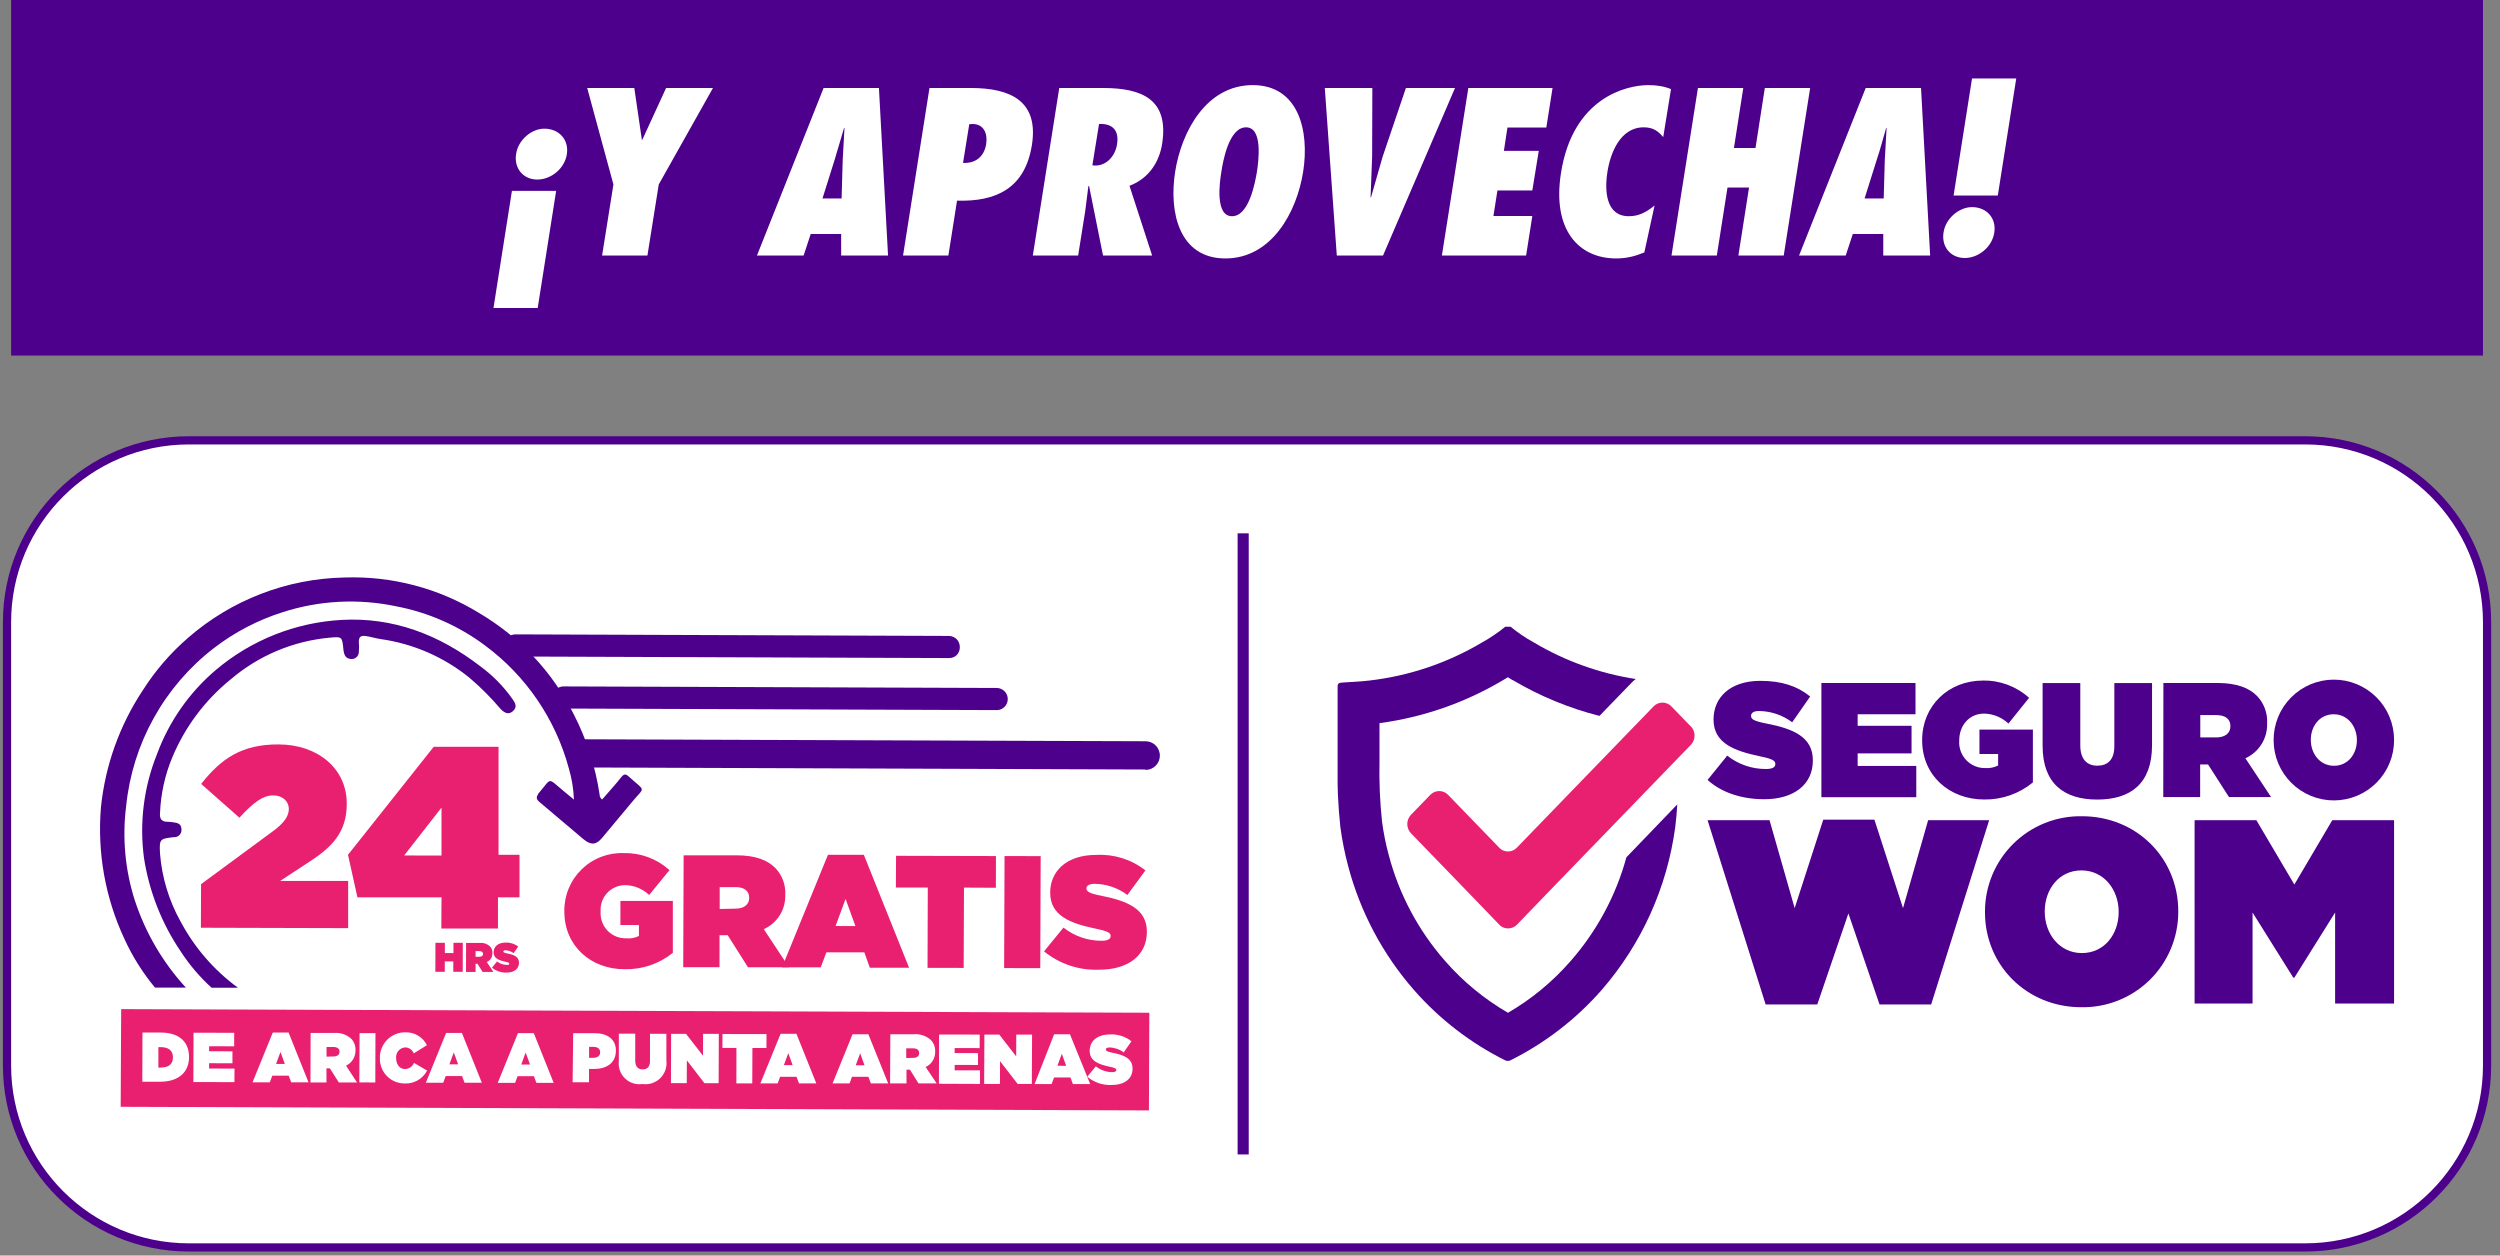<svg xmlns="http://www.w3.org/2000/svg" xmlns:xlink="http://www.w3.org/1999/xlink" width="225" height="113" fill="none" xmlns:v="https://vecta.io/nano"><rect width="100%" height="100%" fill="#808080" stroke="none"/><path fill="#4d008c" d="M1 0h222.467v32H1z"/><g fill="#fff"><path d="M48.353 16.16c1.26 0 2.46-1 2.66-2.26.22-1.34-.72-2.32-2.02-2.32-1.18 0-2.36 1.04-2.54 2.26-.22 1.28.62 2.32 1.9 2.32zm-2.28 1.02l-1.66 10.54h3.98l1.66-10.54h-3.98zM58.268 23l1.02-6.4 4.88-8.68h-4.22l-2.14 4.66h-.04l-.68-4.66h-4.24l2.36 8.68-1.02 6.4h4.08zm21.656 0l-.82-15.08h-4.98l-6 15.08h4.2l.64-1.94h2.74V23h4.22zm-5.9-5.14l1.1-3.5.84-2.84h.04l-.16 2.84-.1 3.5h-1.72zM85.353 23l.78-4.94c3.52.1 6.12-1.1 6.74-5.02.62-3.96-1.94-5.12-5.5-5.12h-3.72L81.273 23h4.08zm3.4-10.02c-.18 1.12-.96 1.74-2.08 1.68l.56-3.48.3-.02c1 0 1.38.86 1.22 1.82zM103.693 23l-2.04-6.28c1.72-.64 2.68-2.12 2.94-3.78.62-3.98-1.78-5.02-5.32-5.02h-3.94L92.953 23h4.08l.64-4.02.28-2.22.06-.04 1.26 6.28h4.42zm-5.38-8.12l.6-3.72c1.12-.06 1.84.5 1.62 1.82-.14.98-.88 1.92-1.96 1.92l-.26-.02zm7.45.58c-.58 3.68.38 7.8 4.52 7.8s6.42-4.12 7-7.8-.4-7.8-4.54-7.8-6.4 4.12-6.98 7.8zm4.16 0c.14-.94.68-4 2.22-4s1.12 3.06.98 4c-.16.94-.7 4-2.24 4s-1.12-3.06-.96-4zM124.471 23l6.48-15.08h-4.42l-2.1 6.2-1.04 3.64h-.04l.14-3.64.02-6.2h-4.28l1.08 15.08h4.16zm5.298 0h7.58l.56-3.56h-3.5l.36-2.3h3.14l.58-3.56h-3.14l.32-2.1h3.5l.56-3.56h-7.58L129.769 23zM150.39 8.02c-.62-.26-1.32-.36-2.04-.36-1.98 0-6.8 1.14-7.86 7.9-.82 5.16 1.62 7.7 4.96 7.7.9 0 1.66-.18 2.54-.54l.92-4.22c-.76.6-1.4.96-2.32.96-2.04 0-2.2-2.24-1.92-4 .26-1.66 1.14-4 3.26-4 .84 0 1.28.32 1.76.88l.7-4.32zM160.534 23l2.38-15.08h-4.08l-.84 5.4h-1.94l.84-5.4h-4.08L150.434 23h4.08l.96-6.12h1.94l-.96 6.12h4.08zm13.179 0l-.82-15.08h-4.98l-6 15.08h4.2l.64-1.94h2.74V23h4.22zm-5.9-5.14l1.1-3.5c.32-.94.56-1.9.84-2.84h.04l-.16 2.84-.1 3.5h-1.72zm9.009 5.36c1.26 0 2.46-1 2.66-2.26.22-1.34-.7-2.32-2-2.32-1.18 0-2.38 1.04-2.56 2.26-.22 1.28.62 2.32 1.9 2.32zm2.98-5.62l1.66-10.54h-3.98l-1.66 10.54h3.98z"/><use xlink:href="#B"/></g><g fill="#e92070"><path d="M103.404 99.937l-92.543-.325.044-8.791 92.535.325-.037 8.791zM18.096 79.574l6.527-4.809c.988-.738 1.372-1.342 1.372-1.969s-.516-1.21-1.409-1.21-1.726.575-3.039 2.006l-3.444-3.039c1.829-2.316 3.688-3.562 6.947-3.555 3.592 0 6.166 2.213 6.158 5.325v.044c0 2.485-1.298 3.828-3.186 5.074l-2.81 1.844h6.121v4.248l-13.253-.037.015-3.924zM39.735 77v-4.314l-3.363 4.307 3.363.007zm0 3.761H32.168l-.848-3.828 7.714-9.72h5.834v9.72h1.888v3.828h-1.94v2.81h-5.096l.015-2.81zm-.546 4.093h.848v.922h.774v-.922h.841l-.007 2.611h-.848v-.937h-.767v.937h-.848l.007-2.611zm3.961 1.254c.206 0 .325-.096.325-.258s-.125-.243-.317-.251h-.354v.516l.347-.007zm-1.202-1.246h1.232c.164-.016.329.003.486.055s.3.136.421.247c.081.082.143.18.184.288s.052.219.044.332c.008.167-.036.331-.125.472s-.221.256-.376.325l.59.892h-.966l-.472-.738h-.162v.738h-.863l.007-2.611z"/><path d="M44.278 87.089l.457-.56c.247.202.558.312.878.31.155 0 .221 0 .221-.111 0-.074-.074-.118-.347-.17-.568-.125-1.062-.295-1.062-.841 0-.501.376-.885 1.077-.885.41-.02.813.108 1.136.361l-.413.59c-.214-.159-.471-.249-.738-.258-.133 0-.184.044-.184.111 0 .074.066.111.332.17.649.118 1.077.317 1.077.841 0 .553-.443.885-1.121.885-.477.02-.945-.138-1.313-.443zm6.512-5.067c-.012-.704.121-1.404.39-2.055s.668-1.241 1.173-1.732 1.105-.874 1.764-1.124 1.361-.364 2.065-.332c1.503-.026 2.959.523 4.071 1.534l-1.829 2.235c-.583-.553-1.351-.869-2.154-.885-.305-.001-.606.061-.886.182s-.531.299-.739.522-.367.486-.468.774-.142.593-.119.897c-.023.315.021.63.128.927s.275.567.493.795.482.406.774.525.606.175.921.165c.389.037.78-.037 1.128-.214v-.988h-1.667v-2.161h4.72v4.668c-1.219.986-2.747 1.508-4.314 1.475-3.039.022-5.465-2.087-5.45-5.207zm15.384-.243c.782 0 1.254-.354 1.254-.974 0-.649-.479-.966-1.232-.966h-1.423v1.969l1.401-.029zm-4.646-4.801h4.757c1.733 0 2.825.45 3.51 1.158.303.321.538.7.689 1.115s.215.856.189 1.297c.019.646-.154 1.284-.498 1.832s-.843.981-1.434 1.244l2.264 3.429h-3.688l-1.822-2.884h-.738v2.876h-3.267l.037-10.067z"/><path d="M76.987 83.35l-.885-2.449-.9 2.441 1.785.007zm-2.471-6.416h3.23l4.071 10.163h-3.533l-.494-1.387h-3.415l-.509 1.35h-3.481l4.13-10.126zm8.983 2.943h-2.869l.015-2.854 8.99.022-.007 2.854-2.869-.015-.029 7.228-3.252-.007.022-7.228zm6.91-2.832l3.252.007-.037 10.082-3.252-.007.037-10.082zm3.555 8.577l1.748-2.139c.971.767 2.171 1.185 3.407 1.187.59 0 .841-.162.841-.435 0-.288-.302-.443-1.35-.656-2.212-.465-4.101-1.121-4.093-3.252 0-1.918 1.475-3.393 4.145-3.385 1.596-.089 3.169.407 4.425 1.394l-1.622 2.212c-.852-.64-1.885-.992-2.95-1.003-.487 0-.738.17-.738.413 0 .273.266.45 1.291.649 2.492.487 4.159 1.239 4.152 3.267 0 2.117-1.696 3.407-4.314 3.4-1.793.069-3.55-.518-4.941-1.652z"/></g><g fill="#fff"><path d="M14.482 96.079c.656 0 1.084-.273 1.084-.914 0-.634-.42-.915-1.077-.922h-.236v1.851l.229-.015zm-1.659-3.149h1.645c1.704 0 2.552.878 2.544 2.212 0 1.313-.878 2.213-2.611 2.213h-1.593l.015-4.425zm4.595.015l3.658.007v1.217l-2.257-.007v.45l2.102.007v1.077l-2.102-.007v.479l2.286.007-.007 1.217-3.695-.007.015-4.44zm8.216 2.81l-.391-1.077-.398 1.077h.789zm-1.084-2.825h1.423l1.792 4.477h-1.556l-.229-.597h-1.475l-.221.597h-1.556l1.822-4.477zm5.458 2.154c.339 0 .553-.155.553-.428 0-.28-.214-.42-.546-.428h-.627v.87l.62-.015zm-2.05-2.117h2.102c.278-.025.558.007.823.095s.509.228.718.414c.138.143.243.314.311.5s.095.386.08.584c.003.283-.076.56-.226.799s-.366.43-.622.55l.988 1.512h-1.637l-.804-1.268h-.31v1.268H27.942l.015-4.455zm4.403.015h1.431l-.015 4.44-1.438-.007.022-4.433zm1.829 2.235c-.006-.303.049-.604.162-.885s.28-.537.494-.752.467-.386.748-.501.581-.173.884-.17c.401-.014.798.088 1.144.293s.624.505.803.865l-1.187.738c-.06-.159-.167-.295-.307-.391s-.305-.147-.475-.147c-.117.009-.231.042-.335.096s-.196.128-.271.218-.131.194-.165.306-.045.23-.033.346c0 .575.325.981.796.981.175-.002.345-.055.489-.154s.256-.237.322-.399l1.18.693c-.192.368-.486.673-.847.879s-.774.302-1.188.279c-.298 0-.592-.06-.866-.176s-.521-.286-.728-.501-.368-.468-.474-.746-.155-.574-.145-.872zm7.043.575l-.391-1.077-.398 1.077h.789zm-1.084-2.825h1.423l1.792 4.477h-1.556l-.221-.597h-1.475l-.221.597h-1.563l1.822-4.477zm7.552 2.839l-.391-1.077-.398 1.077h.789zm-1.084-2.825h1.423l1.792 4.477h-1.556l-.221-.597h-1.475l-.221.597h-1.563l1.822-4.477zm6.785 2.22c.361 0 .612-.17.612-.487 0-.325-.229-.494-.605-.494h-.391v.988l.384-.007zm-1.814-2.212h1.932c1.136 0 1.918.531 1.91 1.578 0 1.069-.796 1.637-1.954 1.637h-.465v1.202H51.535l.052-4.418zm4.108 2.493v-2.449h1.475v2.434c0 .546.273.782.664.782s.664-.214.664-.738v-2.471h1.475v2.412c.036.289.004.582-.091.857s-.254.524-.461.728-.459.357-.736.449-.57.117-.858.076c-.285.043-.577.02-.852-.068s-.525-.239-.732-.441-.364-.448-.459-.721-.126-.563-.089-.85zm4.705-2.434h1.342l1.527 1.962.007-1.962h1.416l-.015 4.44h-1.276l-1.586-2.058-.007 2.05h-1.423l.015-4.433zm5.878 1.268h-1.261l.007-1.254 3.961.007-.007 1.254h-1.261l-.015 3.186h-1.431l.007-3.193zm5.059 1.549l-.391-1.084-.398 1.077.789.007zm-1.084-2.825h1.423l1.792 4.469h-1.556l-.229-.597h-1.475l-.221.597h-1.556l1.822-4.469zm7.552 2.839l-.391-1.084-.398 1.077.789.007zm-1.077-2.795h1.423l1.785 4.425h-1.556l-.229-.597h-1.475l-.214.597h-1.534l1.8-4.425zm5.443 2.124c.347 0 .553-.155.553-.428 0-.288-.206-.428-.538-.428h-.627v.87l.612-.015zm-2.043-2.124h2.095c.279-.025.56.008.827.095s.512.228.722.414c.134.14.237.305.305.487s.097.375.086.568c.009.29-.067.576-.219.822s-.374.443-.637.564l.996 1.475h-1.637l-.774-1.239h-.31v1.239h-1.475l.022-4.425zm4.388.022l3.658.007-.007 1.217-2.249-.007v.45l2.102.007v1.069l-2.102-.007v.487h2.279v1.224l-3.695-.015.015-4.433zm4.079.007h1.342l1.519 1.962.007-1.962h1.423l-.022 4.44h-1.276l-1.586-2.05-.007 2.05H88.573l.022-4.44zm7.36 2.81l-.391-1.084-.398 1.077.789.007zm-1.084-2.839h1.423l1.822 4.484h-1.556l-.221-.597h-1.475l-.221.597h-1.534l1.763-4.484z"/><path d="M97.851 96.906l.774-.937c.419.335.939.52 1.475.524.258 0 .369-.074.369-.192 0-.125-.133-.199-.597-.295-.959-.206-1.807-.494-1.8-1.431 0-.848.642-1.475 1.829-1.475.697-.036 1.383.182 1.932.612l-.7 1.003c-.373-.28-.825-.435-1.291-.443-.214 0-.31.074-.31.184 0 .118.111.192.568.288 1.099.206 1.829.538 1.829 1.431 0 .937-.737 1.475-1.903 1.475-.792.029-1.567-.236-2.175-.745z"/></g><g fill="#4d008c"><path d="M12.137 81.049c-.879-2.746-1.146-5.651-.782-8.511.281-2.781 1.127-5.476 2.485-7.92s3.2-4.585 5.414-6.292c1.852-1.424 3.939-2.515 6.166-3.223 3.314-1.071 6.852-1.254 10.259-.531 2.893.555 5.621 1.761 7.98 3.525 3.687 2.733 6.343 6.631 7.537 11.063.269.911.423 1.853.457 2.803l-.892-.738c-1.563-1.283-1.047-1.254-2.33.221v.044c-.199.251-.147.465.118.686l3.968 3.356c.686.568 1.151.494 1.667-.118l2.677-3.208c1.202-1.475 1.291-.885-.295-2.338-.266-.236-.398-.192-.59 0-.575.738-1.18 1.379-1.785 2.087-.071-.049-.13-.116-.169-.193s-.06-.163-.059-.25c-.374-2.506-1.154-4.935-2.308-7.191-1.903-3.812-4.869-6.991-8.54-9.153-3.636-2.23-7.847-3.341-12.11-3.193-5.202.098-10.201 2.031-14.116 5.458-1.561 1.356-2.918 2.931-4.027 4.676-2.094 3.153-3.389 6.767-3.776 10.532-.346 4.081.386 8.181 2.124 11.889.718 1.564 1.637 3.027 2.736 4.351h2.78c-2.07-2.254-3.635-4.924-4.587-7.832zm4.115 1.888c-1.051-1.883-1.682-3.971-1.851-6.121-.074-1.327 0-1.327 1.261-1.475h.111c.085-.011.168-.039.242-.082s.139-.101.191-.17.089-.147.11-.231.024-.17.011-.255c0-.428-.339-.553-.693-.59-.181-.029-.363-.046-.546-.052-.538 0-.738-.258-.686-.789.067-1.724.442-3.423 1.106-5.015 1.141-2.733 2.943-5.141 5.244-7.006 2.513-2.148 5.631-3.462 8.924-3.761 1.114-.103 1.114-.096 1.232 1.062-.003.019-.003.039 0 .059.074.384.14.738.649.796.091.014.183.008.272-.017s.17-.069.24-.128.126-.133.165-.216.06-.173.061-.265c.029-.304.029-.61 0-.914 0-.42.147-.575.568-.531s.922.214 1.387.28c2.945.413 5.72 1.624 8.024 3.503.979.832 1.889 1.742 2.721 2.721.339.376.738.649 1.165.266s.221-.738-.074-1.143c-.77-1.084-1.706-2.04-2.773-2.832-3.798-2.95-7.965-4.491-12.538-4.241-4.173.225-8.159 1.807-11.35 4.506-2.388 2.027-4.212 4.636-5.295 7.574-1.191 2.961-1.595 6.181-1.173 9.344.465 3.009 1.59 5.878 3.297 8.4.784 1.21 1.721 2.313 2.788 3.282h2.375c-2.15-1.57-3.915-3.608-5.163-5.959z"/><path d="M103.102 69.256l-50.475-.184c-.168.002-.335-.031-.49-.097s-.294-.163-.41-.286-.214-.259-.28-.413c-.059-.158-.089-.325-.088-.494s.033-.336.097-.491.159-.297.279-.416.264-.203.419-.261.322-.085.488-.078l50.476.177c.167.004.332.039.486.103s.295.161.413.28.211.264.273.42.098.325.096.494c0 .34-.135.667-.376.907s-.567.376-.907.376v-.037zm-13.393-5.347l-39.014-.14c-.13.002-.258-.024-.378-.075s-.227-.126-.316-.22-.165-.203-.214-.325-.071-.247-.066-.376c0-.263.104-.515.289-.702s.436-.292.699-.294l39.007.14c.13.001.258.029.376.081s.225.124.317.214.164.204.214.325c.061.151.085.314.069.476s-.072.317-.162.453-.212.246-.355.324-.303.118-.466.119zm-4.314-4.683l-39.007-.14c-.13-.001-.258-.028-.376-.081s-.23-.123-.325-.214c-.089-.094-.159-.204-.206-.325s-.075-.247-.074-.376.023-.262.074-.384.125-.229.214-.325c.094-.09.204-.163.325-.214s.247-.076.376-.074l39.007.14c.13.001.258.028.376.081s.232.121.325.214.159.204.206.325.075.247.074.376c.005.136-.017.272-.067.399s-.125.242-.221.339c-.094.087-.204.155-.325.199s-.248.064-.376.059z"/></g><path stroke="#4d008c" d="M111.885 103.9V48"/><g clip-path="url(#A)"><g fill="#4d008c"><path d="M153.68 70.194l1.771-2.186c.989.783 2.214 1.207 3.476 1.202.599 0 .852-.158.852-.437v-.03c0-.294-.31-.456-1.376-.675-2.228-.471-4.184-1.131-4.184-3.302V64.74c0-1.952 1.474-3.464 4.214-3.464 1.915 0 3.332.471 4.482 1.41l-1.617 2.318c-.861-.644-1.903-.999-2.978-1.014-.498 0-.724.177-.724.426v.03c0 .279.268.452 1.319.66 2.541.482 4.241 1.248 4.241 3.313v.038c0 2.156-1.715 3.475-4.384 3.475-2.017-.007-3.83-.592-5.092-1.738zm10.245-8.726h8.47v2.816h-5.206v1.04h4.851v2.48h-4.851v1.131h5.277v2.816h-8.541V61.468zm9.069 5.164v-.03c0-3.064 2.341-5.352 5.477-5.352 1.529-.027 3.011.528 4.146 1.553l-1.858 2.318c-.596-.564-1.381-.884-2.201-.897-1.29 0-2.228 1.029-2.228 2.42v.03c-.021.32.026.641.137.943s.283.576.506.807.492.412.79.533.617.178.938.168c.391.027.782-.054 1.131-.234v-1.029h-1.681v-2.197h4.809v4.753c-1.233 1.016-2.786 1.561-4.384 1.538-3.102 0-5.582-2.141-5.582-5.322zm10.841.497v-5.654h3.392v5.616c0 1.278.637 1.821 1.534 1.821s1.53-.501 1.53-1.745v-5.692h3.393v5.586c0 3.506-1.971 4.9-4.938 4.9s-4.911-1.429-4.911-4.832z"/><path d="M194.706 61.468h4.854c1.757 0 2.88.456 3.574 1.172.309.323.548.705.705 1.124s.225.865.203 1.311v.03c.021.658-.153 1.308-.502 1.867s-.854 1.002-1.454 1.273l2.311 3.49h-3.789l-1.884-2.936h-.709v2.936h-3.321l.012-10.268zm4.753 4.9c.795 0 1.277-.377 1.277-.999v-.03c0-.66-.497-.98-1.262-.98h-1.448v2.009h1.433zm5.167.264v-.03c-.004-1.438.564-2.818 1.577-3.837s2.391-1.594 3.829-1.598 2.817.563 3.837 1.577 1.594 2.391 1.598 3.828v.03c.004 1.438-.563 2.818-1.577 3.837s-2.391 1.594-3.828 1.598-2.818-.563-3.837-1.577-1.595-2.391-1.599-3.828zm7.494 0v-.03c0-1.218-.811-2.318-2.088-2.318s-2.058 1.086-2.058 2.288v.03c0 1.218.81 2.318 2.088 2.318s2.058-1.086 2.058-2.288zm-58.44 7.184h5.578l2.262 7.916 2.574-7.961h4.603l2.574 7.961 2.262-7.916h5.492l-5.221 16.585h-4.647l-2.801-8.194-2.801 8.194h-4.647l-5.228-16.585zm24.968 8.289v-.049c-.002-1.14.223-2.27.662-3.322s1.085-2.006 1.897-2.807 1.776-1.43 2.835-1.854 2.192-.631 3.332-.612c4.923 0 8.67 3.769 8.67 8.549v.045c.002 1.141-.223 2.27-.662 3.323s-1.084 2.007-1.896 2.807-1.777 1.431-2.836 1.854-2.192.631-3.333.611c-4.907 0-8.669-3.766-8.669-8.545zm12.032 0v-.049c0-1.952-1.301-3.72-3.351-3.72s-3.302 1.741-3.302 3.675v.045c0 1.956 1.296 3.72 3.347 3.72s3.306-1.742 3.306-3.671zm6.833-8.289h5.56l3.419 5.793 3.415-5.793h5.56v16.502h-5.307v-8.191l-3.668 5.865h-.094l-3.668-5.865v8.191h-5.217V73.817z"/><path fill-rule="evenodd" d="M146.375 77.16c-.944 3.454-2.663 6.649-5.025 9.34-1.61 1.848-3.512 3.419-5.631 4.651-2.128-1.231-4.038-2.804-5.654-4.655-2.419-2.753-4.162-6.032-5.089-9.578-.263-.977-.462-1.971-.595-2.974-.19-1.799-.266-3.608-.227-5.417V65.083c3.914-.523 7.682-1.831 11.079-3.845l.03-.019.441-.264.441.264h.022c2.429 1.436 5.05 2.517 7.784 3.212l2.85-2.944c.129-.136.267-.262.414-.377-3.238-.497-6.35-1.613-9.167-3.287-.747-.41-1.455-.888-2.114-1.429h-.449c-.66.543-1.37 1.023-2.118 1.436-3.099 1.841-6.552 3.006-10.132 3.419-.777.094-1.553.124-2.33.173-.493.038-.527.06-.527.588v6.51c-.041 1.98.044 3.96.256 5.929.159 1.177.391 2.343.697 3.49 1.087 4.126 3.114 7.945 5.922 11.157 2.303 2.628 5.097 4.782 8.225 6.34.069.037.148.051.226.041.076.009.154-.005.222-.041 3.128-1.558 5.922-3.712 8.225-6.34 3.589-4.132 5.889-9.224 6.619-14.648.087-.682.147-1.365.185-2.05l-4.58 4.761z"/></g><path d="M152.165 65.373l-1.738-1.798c-.104-.108-.229-.195-.367-.253s-.286-.089-.436-.089-.298.03-.436.089-.263.145-.367.253l-12.303 12.714c-.103.109-.227.195-.364.254s-.286.089-.435.089h-.042c-.144-.006-.286-.039-.418-.098l-.087-.045-.068-.045-.037-.026-.045-.038c-.03-.022-.056-.048-.08-.075l-4.613-4.768c-.104-.108-.229-.195-.367-.254s-.286-.089-.436-.089-.299.03-.437.089-.262.145-.366.254l-1.738 1.798c-.213.224-.331.52-.331.829s.118.606.331.829l5.417 5.598 2.54 2.639c.025.026.051.05.08.072l.041.034.041.03.068.045.087.045.098.038c.121.044.248.066.377.064.149-0.0.297-.031.435-.09s.261-.145.364-.253l2.541-2.639 13.106-13.543c.213-.224.331-.52.331-.829s-.118-.606-.331-.829h-.015z" fill="#e92070"/></g><use xlink:href="#B" stroke="#4d008c" stroke-width=".738"/><defs><clipPath id="A"><path fill="#fff" transform="translate(120.385 56.406)" d="M0 0h95.082v39.088H0z"/></clipPath><path id="B" d="M17 39.631C7.96 39.631.631 46.96.631 56v39.9c0 9.04 7.329 16.369 16.369 16.369h190.467c9.04 0 16.369-7.329 16.369-16.369V56c0-9.04-7.329-16.369-16.369-16.369H17z"/></defs></svg>